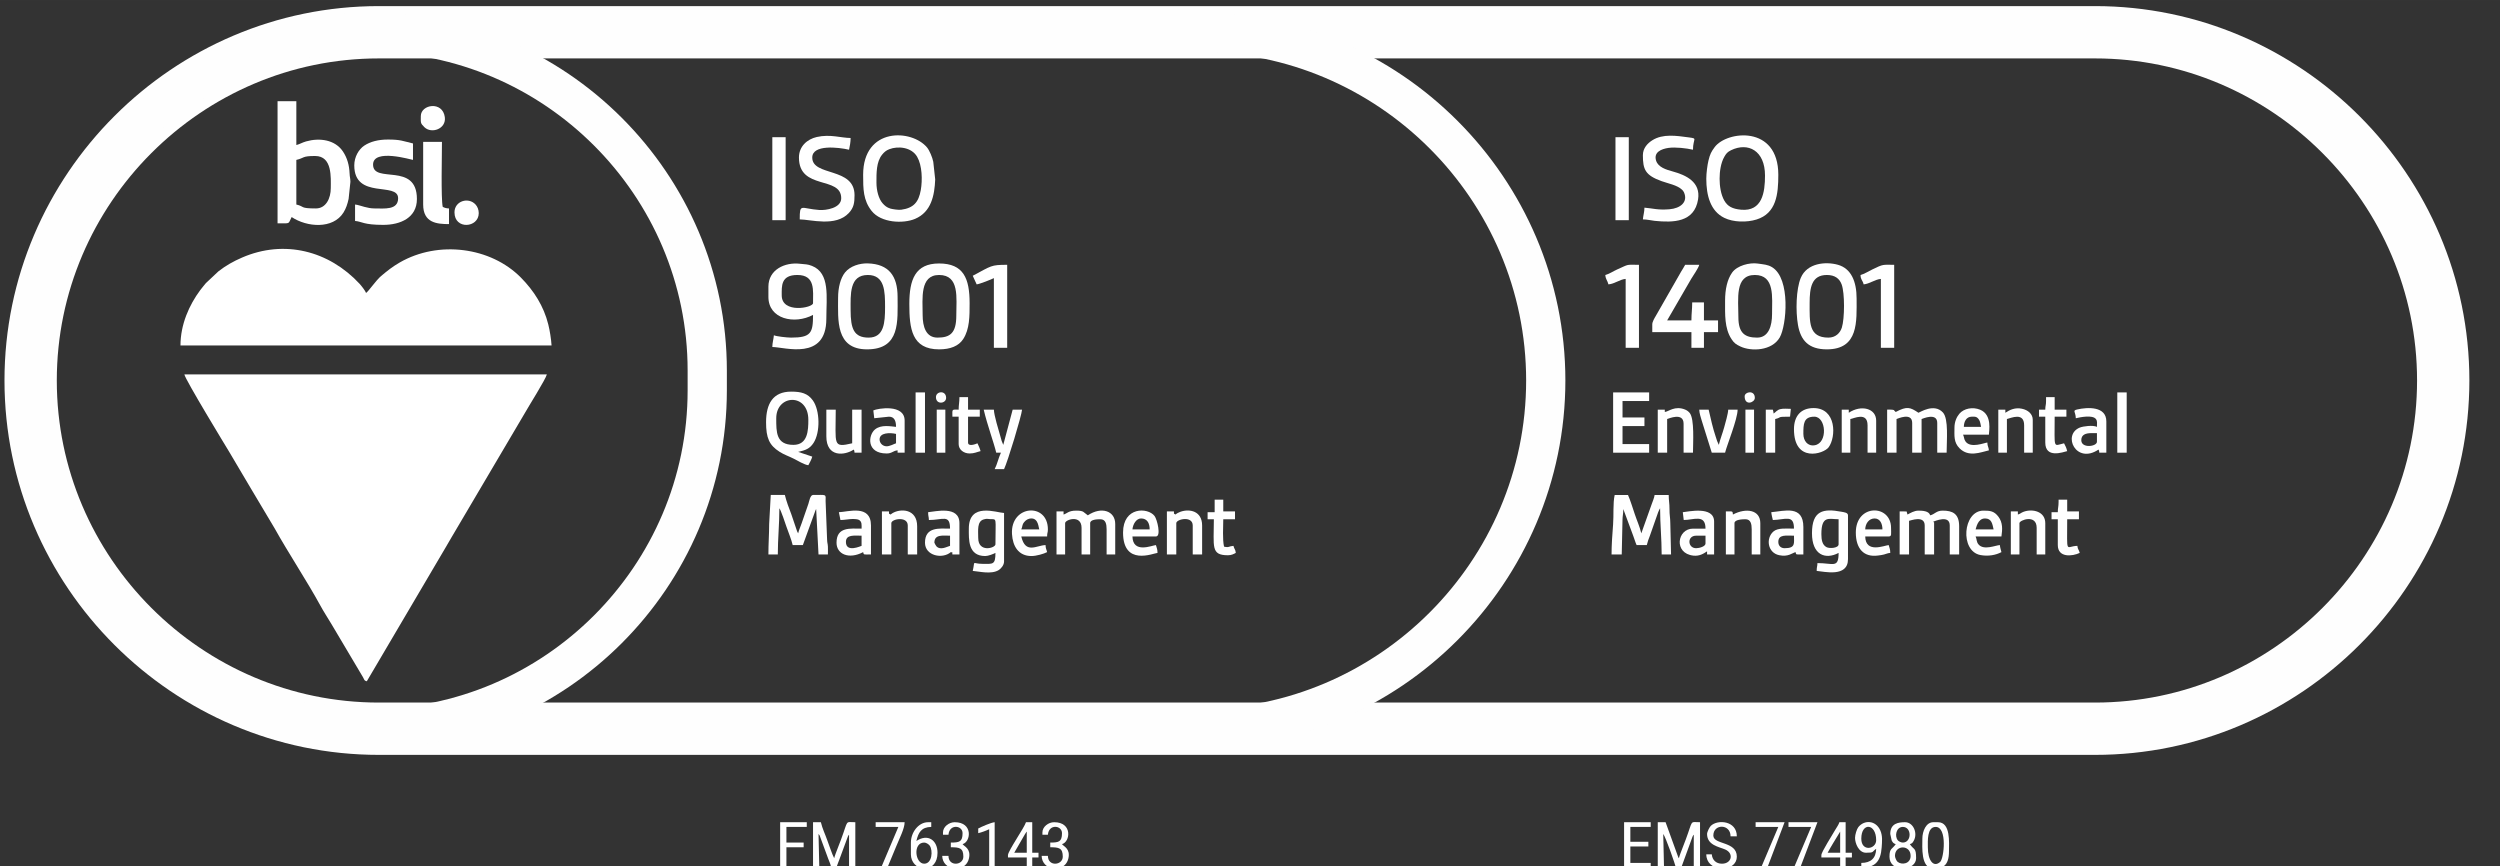 <?xml version="1.0" encoding="UTF-8"?>
<!DOCTYPE svg PUBLIC "-//W3C//DTD SVG 1.1//EN" "http://www.w3.org/Graphics/SVG/1.1/DTD/svg11.dtd">
<!-- Creator: CorelDRAW 2021 (64-Bit) -->
<svg xmlns="http://www.w3.org/2000/svg" xml:space="preserve" width="95.58mm" height="33.122mm" version="1.1" style="shape-rendering:geometricPrecision; text-rendering:geometricPrecision; image-rendering:optimizeQuality; fill-rule:evenodd; clip-rule:evenodd"
viewBox="0 0 9558.02 3312.16"
 xmlns:xlink="http://www.w3.org/1999/xlink"
 xmlns:xodm="http://www.corel.com/coreldraw/odm/2003">
 <rect x="0" y="0" width="9558.02" height="3312.16" fill="#333333" stroke="none"/>
 <defs>
  <style type="text/css">
   <![CDATA[
    .str0 {stroke:#FEFEFE;stroke-width:200;stroke-linecap:round;stroke-linejoin:round;stroke-miterlimit:22.926}
    .str1 {stroke:#FEFEFE;stroke-width:150;stroke-linecap:round;stroke-linejoin:round;stroke-miterlimit:22.926}
    .fil1 {fill:none}
    .fil0 {fill:white}
   ]]>
  </style>
   <clipPath id="id0">
    <path d="M-4.66 3.39l9558.02 0 0 3312.16 -9558.02 0 0 -3312.16z"/>
   </clipPath>
 </defs>
 <g id="Layer_x0020_1">
  <g>
  </g>
  <g style="clip-path:url(#id0)">
   <g>
    <g id="_2640133054960">
     <path class="fil0" d="M1402.36 2604.7l301.75 -512.36c7.54,-12.45 13.41,-23.47 20.94,-35.93l280.98 -476.26c14.33,-25.76 80.49,-130.51 84.73,-148.73l-1385.79 0c1.43,17.19 163.37,282.82 171.17,295.75 29.77,49.32 57.01,97.32 86.8,146.66l87.16 146.3c50.78,91.28 125.78,205.2 173.7,293.22 13.73,25.21 29.46,49.25 43.7,73.02l120.4 202.86c6.07,10.57 3.48,12.54 14.46,15.47z"/>
     <path class="fil0" d="M690.01 1320.67l1418.71 0c-0.19,-8.57 -2.99,-29.93 -4.62,-40.27 -2.44,-15.53 -4.48,-26.06 -7.91,-39.98 -17.2,-69.88 -55.1,-129.04 -104.92,-179.42 -115.14,-116.44 -314.75,-142.97 -463.08,-57.47 -27.69,15.97 -46.71,31.26 -71.07,51.64 -19.57,16.37 -47.37,58.01 -57.76,64.97 -2.11,-7.94 -18.42,-28.52 -24.65,-35.21 -117.63,-126.44 -287.82,-170.02 -449.09,-100.32 -33.56,14.5 -62.56,30.88 -90.73,52.94l-47.85 44.94c-8.15,10.5 -13.39,15.82 -21.36,26.52 -42.36,56.88 -75.67,131.55 -75.67,211.66z"/>
     <path class="fil0" d="M1207.81 796.89c-62.92,0 -42.11,-7.35 -74.83,-14.97l0 -170.6c31.99,-7.46 20.51,-14.97 71.84,-14.97 66.49,0 59.86,82.79 59.86,122.72 0,39.42 -18.57,77.82 -56.87,77.82zm-146.66 56.86c51.91,0 39.12,3.94 53.87,-23.94 58.05,38.87 157.81,47.32 198.22,-17.29 9.96,-15.93 15.38,-32.83 19.58,-52.24l6.9 -65.14c-0.25,-14.09 -2.59,-17.09 -3.23,-32.92 -1.23,-30.52 -9.09,-58.63 -25.07,-82.68 -30.53,-45.93 -90.13,-53.46 -141.33,-38.87 -14.97,4.27 -25.3,11.03 -37.11,13.78l0 -167.61 -71.83 0 0 466.91z"/>
     <path class="fil0" d="M1354.47 632.27c0,132.22 167.61,61.08 167.61,125.71 0,45.89 -52.51,38.91 -89.79,38.91 -15.93,0 -26.3,-2.88 -38.95,-5.95 -11.05,-2.68 -25.14,-8.13 -35.88,-9.02l0 62.85c26.82,2.24 31.83,14.97 107.75,14.97 65.84,0 128.7,-27.15 128.7,-98.77 0,-143.37 -167.61,-56.53 -167.61,-131.7 0,-63 147.34,-18.07 152.65,-17.95l0 -62.86c-39.07,-9.1 -46.42,-14.96 -95.78,-14.96 -37.15,0 -67.43,7.99 -90.49,23.24 -20.71,13.71 -38.21,42.69 -38.21,75.53z"/>
     <path class="fil0" d="M6574.39 683.15c0,-27.84 4.73,-60.64 18.03,-83.74 7.01,-12.18 11.71,-18.33 25.73,-25.14 64.86,-31.51 129.84,1.05 129.84,96.91 0,63.74 -10.32,137.99 -91.58,130.52 -33.04,-3.04 -51.36,-12.73 -64,-34.81 -13.3,-23.24 -18.02,-55.74 -18.02,-83.74zm-50.88 0c0,63.89 15.63,123.73 68.76,149.73 34.73,17.01 85.61,18.02 123.22,6.33 75.9,-23.58 83.38,-96.9 83.38,-171.03 0,-191.38 -197.25,-167.99 -243.36,-105.67 -12.96,17.53 -17.77,26.73 -23.69,51.13 -4.03,16.56 -8.31,48.11 -8.31,69.51z"/>
     <path class="fil0" d="M3350.85 698.11c0,-36.38 -0.84,-79.17 21.74,-106.96 7.63,-9.4 14.81,-15.84 27.21,-20.68 34.12,-13.31 85.57,-7.64 106.63,28.93 19.29,33.51 20.67,89.04 13.87,127.49 -8.09,45.75 -27.29,68.47 -74.94,74.95 -10.3,1.4 -33.51,-2.1 -41.17,-4.42 -13.71,-4.16 -21.72,-10.94 -30.21,-20.67 -14.52,-16.64 -23.13,-48.22 -23.13,-78.64zm-50.88 -29.93c0,54.46 0.19,97.41 32.41,138.19 36.44,46.13 121.03,49.46 166.08,30.38 62.18,-26.35 74.48,-89.97 77,-150.71l-7.36 -67.5c-3.39,-17.21 -14.66,-43.53 -23.5,-54.32 -58.2,-71.07 -244.63,-79.03 -244.63,103.96z"/>
     <path class="fil0" d="M2988.69 1129.12c0,-35.99 -3.61,-77.82 59.86,-77.82 68.97,0 59.86,59.37 59.86,107.75 0,17.78 -119.72,41.11 -119.72,-29.93zm-50.89 -32.93l0 38.91c0,84.91 99.35,106.55 170.61,68.84 0,69.03 -7.73,86.8 -83.81,86.8 -15.7,0 -56.6,-4.54 -65.84,-8.98 -1.18,14.16 -5.99,29.4 -5.99,44.9 46.8,0 206.52,54.23 206.52,-107.75 0,-83.12 15.26,-174.65 -55.01,-202.4 -17.77,-7.02 -24.5,-5.58 -46.01,-8.09 -56.77,-6.63 -120.47,21.93 -120.47,87.77z"/>
     <path class="fil0" d="M3527.44 1203.94c0,-62.32 -11.65,-152.64 62.85,-152.64 79.16,0 65.85,87.82 65.85,155.64 0,66.19 -23.26,83.8 -71.83,83.8 -44.41,0 -56.87,-42.1 -56.87,-86.8zm-50.88 -41.9c0,93.76 9.04,173.6 113.73,173.6 43.25,0 74.86,-12.62 92.3,-39.4 24.77,-38.05 24.43,-87.81 24.43,-137.19 0,-94.58 -23.07,-151.65 -116.73,-151.78 -91.63,-0.12 -113.73,62.3 -113.73,154.77z"/>
     <path class="fil0" d="M6718.06 1290.74c-45.93,0 -71.84,-16.25 -71.84,-77.82 0,-71.04 -14.38,-161.62 62.86,-161.62 77.05,0 65.84,84.74 65.84,149.65 0,44.48 -13.07,89.79 -56.86,89.79zm-122.72 -140.67c0,52.48 -2.61,104.63 24.43,146.17 9.96,15.29 16.89,20.27 34.33,28.53 40.82,19.34 120.11,17.24 150.17,-34.61 25.95,-44.75 42.74,-224.92 -29.39,-268.75 -16.45,-9.99 -31.43,-10.37 -55.12,-13.86 -30.04,-4.41 -78.17,7.22 -97.58,34.67 -18.4,25.99 -26.84,63.34 -26.84,107.85z"/>
     <path class="fil0" d="M6990.43 1290.74c-76.52,0 -71.84,-59.68 -71.84,-131.69 0,-58.45 7.09,-107.75 65.85,-107.75 31,0 48.39,13.95 56.6,36.18 12.17,32.94 11.62,130.28 0.74,164.82 -6.73,21.35 -24.37,38.44 -51.35,38.44zm-5.99 44.9c122.25,0 113.74,-107.27 113.74,-194.55 0,-64.69 -20.68,-114.6 -71.67,-128.87 -46.74,-13.08 -117.96,-6.76 -141.77,50.12 -17.91,42.78 -20.08,126.89 -10.7,180.17 10.36,58.93 40.67,93.13 110.4,93.13z"/>
     <path class="fil0" d="M3320.92 1290.74c-56.41,0 -68.84,-33.99 -68.84,-104.75 0,-59.37 -5.6,-134.69 65.84,-134.69 64.75,0 65.85,62.9 65.85,122.71 0,59.16 -3.6,116.73 -62.85,116.73zm-116.73 -152.64c0,84.56 -10.51,197.54 110.74,197.54 127.86,0 116.73,-107.64 116.73,-200.54 0,-79.41 -32.9,-125.7 -114.02,-128.11 -30.41,-0.9 -67.17,9.88 -87.04,34.81 -17.16,21.52 -26.41,58.12 -26.41,96.3z"/>
     <path class="fil0" d="M6281.07 593.36c0,54.73 9.14,76.7 71.45,99.15 25.48,9.19 59.62,15.13 78.1,32.64 2.85,2.7 5.52,5.5 7.64,10.32 16.25,37 -13.7,61 -55.34,64.53 -44.29,3.76 -62.67,-3.34 -95.87,-6.11 0,15.51 -4.8,30.74 -5.98,44.9 16.98,0 31.07,4.11 45.32,5.56 70.31,7.13 151.64,6.29 165.7,-82.08 10.62,-66.76 -46.72,-93.02 -96.65,-106.69 -24.71,-6.76 -55.85,-15.94 -63.8,-41.24 -10.31,-32.8 20.23,-44.95 47.24,-48.88 26.21,-3.81 68.81,1.14 93.74,6.95 0,-44.11 19.58,-42.41 -15.71,-47.12 -47.31,-6.32 -99.41,-14.75 -140.02,11.11 -17.22,10.96 -35.82,29.44 -35.82,56.96z"/>
     <path class="fil0" d="M3054.53 602.34c0,126.25 161.63,68.91 161.63,155.64 0,37.92 -58.83,46.59 -83.53,44.85 -70.96,-4.99 -75.1,-28.26 -75.1,35.96 40.8,0 137.34,29.84 187.89,-24.62 19.01,-20.47 21.62,-38.99 21.62,-68.17 0,-108.16 -161.62,-70.57 -161.62,-143.66 0,-51.14 100.12,-39.38 140.67,-29.93 2.83,-12.15 5.99,-30.15 5.99,-44.9 -36,0 -77.94,-15.5 -129.45,-3.74 -36.17,8.26 -68.1,35.44 -68.1,78.57z"/>
     <path class="fil0" d="M6161.34 2119.82l38.91 0 2.88 -131.81c0.21,-17.23 3.11,-22.57 3.11,-41.78l38.03 102.64c4.6,11.62 8.1,25.13 12.85,35.04l38.91 0c2.96,-12.69 7.46,-24.6 11.97,-35.92l31.13 -88.59c0.95,-2.47 2.36,-5.95 3.55,-8.43 0.39,-0.82 1.67,-3.26 2.04,-3.95l2.19 -3.79c0,60.92 5.99,115.95 5.99,176.59l35.92 0 -2.89 -119.82c-0.02,-20.02 -3.28,-30.88 -3.07,-53.81 0.21,-22.2 -3.02,-31.45 -3.02,-53.84l-53.88 0c-0.78,9.44 -8.59,27.25 -11.59,36.3l-39.29 110.36c-5.77,-24.75 -16.73,-48.62 -25.07,-73.7 -4.46,-13.39 -7.38,-22.55 -11.94,-35.95 -3.79,-11.15 -9.47,-27.84 -13.87,-37.01l-50.88 0c-7.13,30.59 -3.19,77.83 -6.15,113.58 -2.78,33.6 -5.83,78.32 -5.83,113.89z"/>
     <path class="fil0" d="M6316.98 1239.86l0 29.93 149.66 0 0 59.86 47.89 0 0 -59.86 53.87 0 0 -44.89 -53.87 0 0 -68.85 -44.9 0c0,26.72 -2.99,41.63 -2.99,68.85l-92.79 0 92.22 -159.2c7.54,-12.51 27.63,-41 30.5,-53.31l-53.88 0c-4.88,9.23 -9.93,16.96 -15.56,26.34l-96.91 169.47c-4.58,7.62 -13.24,22.08 -13.24,31.66z"/>
     <path class="fil0" d="M2937.8 2119.82l35.92 0c0,-59.98 5.99,-115.2 5.99,-176.59 5.87,6.76 23.98,61.36 26.59,69.19 7.88,23.67 18.7,47.49 24.29,71.49l38.91 0 48.71 -133.87c0.25,-0.52 0.86,-1.51 1.08,-1.92 0.21,-0.41 0.68,-1.29 1.09,-1.89l8.98 173.59 35.92 0c0,-9.54 0.52,-20.59 0.01,-29.94 -0.71,-13.15 -2.68,-12.52 -3.1,-26.83l-5.72 -146.92c0.54,-28.28 5.19,-23.78 -48.06,-23.78 -10.87,0 -14.8,24.98 -17.56,33.33l-26.2 75.56c-4.78,14.49 -9.91,24.02 -13.11,37.77l-2.17 -3.81c-0.28,-0.58 -1.58,-3.24 -1.93,-4.06l-21.96 -64.84c-8.29,-20.94 -19.81,-52.45 -24.82,-73.95l-53.88 0 -6.09 110.64c-0.04,40.7 -2.89,74 -2.89,116.83z"/>
     <path class="fil0" d="M3033.58 1700.79c-66.7,0 -65.84,-48.54 -65.84,-101.76 0,-91.42 122.71,-97.74 122.71,5.99 0,40.08 -1.9,95.77 -56.87,95.77zm-104.75 -86.8c0,61 12.28,88.02 51.43,113.19 17.67,11.37 34.93,16.69 54.34,26.47 13.47,6.79 41.67,23.78 55.85,24.96 4.77,-9.01 12.54,-22.51 14.97,-32.92l-53.88 -17.96c28.16,-6.56 44.12,-12.01 58.64,-34.15 26.56,-40.48 24.76,-124.69 -2.5,-162.67 -19.51,-27.18 -44.48,-33.64 -83.08,-33.64 -69.82,0 -95.77,46.88 -95.77,116.72z"/>
     <path class="fil0" d="M1617.86 781.92c0,70.02 51.98,74.83 98.77,74.83l0 -59.86c-10.98,-0.25 -16.59,-2.46 -23.94,-5.99 -7.19,-30.86 -3,-203.43 -3,-248.43l-71.83 0 0 239.45z"/>
     <path class="fil0" d="M7247.83 1575.08c-12.79,-9.37 0.77,-5.43 -12.37,-8.58 -4.04,-0.97 -15.74,-0.39 -20.55,-0.39l0 164.61 35.91 0 0 -128.7c3.04,-0.71 59.86,-27.31 59.86,14.97l0 113.73 35.92 0 0 -128.7c3.52,-0.82 59.86,-26.4 59.86,14.97l0 113.73 35.92 0c0,-46.12 8.14,-129.13 -14.07,-153.54 -33.47,-36.79 -87.99,-0.62 -93.68,0.9 -31.79,-21.29 -43.65,-25.83 -86.8,-3z"/>
     <path class="fil0" d="M7292.73 1967.18l-3.36 -11.86 -26.58 -0.11 0 164.61 35.92 0 0 -128.7c5.15,-0.43 59.86,-22.53 59.86,17.96l0 110.74 35.92 0 0 -116.73c0,-11.44 0.92,-1.09 -2.99,-8.97 5.78,-1.35 62.85,-27.63 62.85,14.96l0 110.74 35.92 0 0 -107.75c0,-48.74 -25.54,-59.86 -62.86,-59.86 -24.83,0 -30.03,13.8 -47.88,17.96 -4.48,-16.77 -29.47,-17.96 -44.9,-17.96 -15.99,0 -30.94,9.17 -41.9,14.97z"/>
     <path class="fil0" d="M4066.19 1967.18l0 -11.97 -26.93 0 0 164.61 32.92 0 0 -119.72c0,-13.6 62.85,-34.22 62.85,17.96l0 101.76 32.93 0 0 -119.72c0,-14.43 28.06,-14.96 38.91,-14.96 20.51,0 23.94,18.56 23.94,38.91l0 95.77 32.93 0 0 -116.73c0,-49.72 -52.41,-67.98 -104.76,-32.92 -17.51,-11.72 -13.45,-17.96 -44.9,-17.96 -29.47,0 -35.04,11.54 -47.89,14.97z"/>
     <path class="fil0" d="M3719 1054.29c5.56,10.52 9.26,22.15 14.96,32.92 10.87,-0.9 56.85,-19.18 65.85,-23.94l0 266.38 50.88 0 0 -317.26c-63.04,0 -59.38,3.64 -131.69,41.9z"/>
     <path class="fil0" d="M6963.49 2042c0,-73 29.91,-56.86 65.85,-56.86l0 95.77c0,14.81 -34.93,17.17 -46.57,10.73 -15.62,-8.64 -19.28,-26.83 -19.28,-49.64zm-35.92 -2.99c0,81.86 50.37,102.02 101.77,74.83 0,60.22 -20.65,38.91 -80.82,38.91 -0.29,13.19 -2.99,13.99 -2.99,29.93 28.57,2.38 119.72,25.65 119.72,-44.9l0 -167.61c0,-10.48 -14.39,-11.69 -25.17,-13.73 -69.15,-13.08 -112.51,-5.05 -112.51,82.57z"/>
     <path class="fil0" d="M7113.14 1051.3c0.42,18.88 8.23,19.85 11.97,35.91 22.08,-1.83 43.78,-19.11 65.85,-20.95l0 263.39 50.88 0 0 -317.26c-43.89,0 -39.85,-3.76 -83.85,17.91 -11.84,5.83 -32.26,18.06 -44.85,21z"/>
     <path class="fil0" d="M6137.4 1051.3c1.46,17.56 8.63,21.58 11.97,35.91 24.23,-2.01 43.14,-19.06 65.85,-20.95l0 263.39 50.88 0 0 -317.26c-51.61,0 -34.8,-3.78 -83.76,17.99 -13.09,5.82 -31.15,17.7 -44.94,20.92z"/>
     <path class="fil0" d="M3739.95 2056.97c0,-29.17 -5.41,-64.15 21.64,-71.38 12.56,-3.35 11.82,-1.55 23.56,-0.98 27.58,1.34 20.65,-8.62 20.65,96.3 0,14.58 -65.85,33.24 -65.85,-23.94zm-35.92 -35.92c0,41 -3.92,104.76 62.86,104.76 11.37,0 31.13,-7.86 38.91,-11.97 0,46.32 -10.23,41.9 -47.89,41.9 -44.57,0 -28.62,-17.23 -38.91,26.94 24.69,2.05 71.05,14.05 98.84,-2.92 9.01,-5.5 20.88,-18.76 20.88,-33l0 -185.57c-27.32,-0.61 -134.69,-42.8 -134.69,59.86z"/>
     <polygon class="fil0" points="6167.33,1730.72 6305.01,1730.72 6305.01,1697.8 6203.25,1697.8 6203.25,1628.96 6287.05,1628.96 6287.05,1596.04 6203.25,1596.04 6203.25,1533.18 6305.01,1533.18 6305.01,1500.26 6167.33,1500.26 "/>
     <polygon class="fil0" points="2952.77,841.78 3003.65,841.78 3003.65,524.52 2952.77,524.52 "/>
     <polygon class="fil0" points="6176.31,841.78 6227.19,841.78 6227.19,524.52 6176.31,524.52 "/>
     <path class="fil0" d="M6337.94 3317.05l23.94 0 -2.99 -128.7c8.29,9.54 47.02,118.31 47.89,128.7l20.95 0 39.96 -109.69c0.49,-1.41 2.47,-7.28 3.2,-8.77 3.55,-7.3 1.8,-3.87 4.73,-7.25l0 125.71 23.94 0 0 -173.6c-40.47,0 -25.67,-11.28 -54.31,65.42 -3.96,10.63 -8.57,22.44 -13.27,34.62 -4.12,10.69 -11.08,28.4 -13.23,37.65 -2.23,-3.21 -0.38,0.37 -3.16,-5.83l-47.72 -131.86 -29.93 0 0 173.6z"/>
     <path class="fil0" d="M3108.41 3317.05l23.94 0 -2.99 -128.7c5.43,6.25 3.91,4.57 7.21,13.74 2.46,6.85 3.2,9.08 5.64,15.32l24.17 65.62c4.3,12.74 9.74,20.4 10.87,34.02l20.95 0c2.81,-12.03 6.81,-19 10.87,-31.03l32.29 -87.43c3.56,-7.3 1.8,-3.87 4.73,-7.25l0 125.71 23.95 0 0 -173.6c-40.48,0 -25.68,-11.28 -54.31,65.42 -3.97,10.63 -8.57,22.44 -13.27,34.62 -4.13,10.69 -11.08,28.4 -13.24,37.65l-6.51 -14.45c-2.33,-6.14 -3.7,-9.27 -6.58,-17.36 -4.76,-13.37 -7.91,-21.39 -12.69,-35.19 -8.3,-23.93 -19.4,-46.21 -25.1,-70.69l-29.93 0 0 173.6z"/>
     <path class="fil0" d="M7957.19 1682.84c0,-21.35 17.39,-26.94 38.91,-26.94l20.95 0 0 32.92c0,18.66 -59.86,26.56 -59.86,-5.98zm-20.95 -83.81c14.53,-3.39 64.64,-14.48 77.29,3.52 5.69,8.09 3.52,16.76 3.52,29.4 -15.48,-7.43 -52.98,-2.44 -65.94,2.9 -67.07,27.64 -14.29,141.63 71.93,83.9 2.7,5.46 2.3,3.75 2.99,11.97l26.94 0 0 -119.72c0,-58.43 -71.58,-54.7 -111.6,-45.51 -19.27,4.43 -5.7,8.14 -5.13,33.54z"/>
     <path class="fil0" d="M3572.34 2074.93c0,-32.84 31.6,-26.94 59.86,-26.94l0 38.91c-11.18,2.6 -36.45,18.65 -52.31,1.43 -1.67,-1.8 -7.55,-12.36 -7.55,-13.4zm-23.95 -116.73c0,15.93 2.7,16.74 2.99,29.93 52.97,0 80.82,-23.19 80.82,32.92 -39.39,0 -95.78,-8.54 -95.78,53.88 0,50.19 66.97,63.55 98.77,35.91 9.47,3.54 4.29,-6.49 5.99,8.98l26.93 0 0 -119.72c0,-68.23 -92.08,-44.2 -119.72,-41.9z"/>
     <path class="fil0" d="M7538.16 1593.04c12.1,0 20.06,-1.89 28.87,13.04 4.28,7.24 5.05,17.3 7.04,25.87l-65.84 0c0,-20.53 10.11,-38.91 29.93,-38.91zm-65.85 41.91c0,30.55 -3.55,56.05 19.63,79.13 34.79,34.64 79.61,15.23 112.07,7.67 -1.17,-14.05 -5.64,-14.35 -5.99,-29.94 -10.56,0.88 -63.53,23.19 -83.11,-3.68 -6.86,-9.4 -5,-16.51 -9.68,-26.25l98.78 0c0,-12.46 13.81,-75.88 -33.32,-95.38 -28.63,-11.84 -62.34,-5.06 -79.66,15.33 -10.54,12.39 -18.72,31.19 -18.72,53.12z"/>
     <path class="fil0" d="M6798.87 2071.93c0,-29.64 29.46,-23.94 59.86,-23.94 0,29.17 6.75,47.89 -35.92,47.89 -14.47,0 -23.94,-9.47 -23.94,-23.95zm-26.94 -113.73c0.79,9.5 3.95,21.2 5.99,29.93 48.19,-1.07 80.81,-22.62 80.81,32.92 -27.27,0 -61.62,-4.01 -78.73,11.07 -29.64,26.12 -22.18,81.23 22.19,90.5 34.78,7.27 49.33,-8.25 62.53,-11.78 2.96,11.1 0.14,8.98 29.93,8.98l0 -104.75c0,-85.72 -73.34,-60.98 -122.72,-56.87z"/>
     <path class="fil0" d="M6894.65 1658.89c0,-37.22 0.21,-65.85 41.9,-65.85 45.35,0 52.37,100.76 1.37,109.24 -27.21,4.53 -43.27,-17.29 -43.27,-43.39zm-35.92 -17.96c0,129.87 113.6,94.49 132.28,69.42 29.5,-39.59 30.53,-150.23 -57.45,-150.23 -49.59,0 -74.83,31.67 -74.83,80.81z"/>
     <path class="fil0" d="M3234.12 2071.93c0,-29.23 32.16,-23.94 59.86,-23.94l0 38.91c-3.04,0.71 -59.86,27.31 -59.86,-14.97zm-26.94 -113.73c2.2,9.45 3.79,20.48 5.99,29.93 13.73,0 35.55,-4.03 47.52,-3.99 5.85,0.02 17.31,0.73 22.23,3.04 13.64,6.38 11.06,21.76 11.06,33.87 -42.69,0 -95.78,-8.15 -95.78,53.88 0,43.89 47.19,64.79 101.77,35.91 2.96,11.1 0.14,8.98 29.93,8.98l0 -110.74c0,-82.36 -88.8,-51.64 -122.72,-50.88z"/>
     <path class="fil0" d="M3362.82 1679.84c0,-25.87 39.11,-26.48 62.86,-20.95l0 35.92c-7.3,1.94 -24.32,12.54 -38.43,11.32 -12.84,-1.1 -24.43,-11.82 -24.43,-26.29zm-23.94 -110.74l3.54 29.85 56.32 -5.91c21.34,0 26.94,17.39 26.94,38.91 -20.08,-1.67 -56.42,-9.65 -80.15,9.65 -26.91,21.88 -33.84,92.12 44.23,92.12 20.9,0 24.27,-10.51 41.9,-11.97l0 8.97 26.94 0 0 -122.71c0,-64.35 -103.15,-46.86 -119.72,-38.91z"/>
     <path class="fil0" d="M3943.48 1982.14c27,0 26.96,35.72 29.93,41.91l-68.84 0c5.48,-11.44 2.07,-16.88 11.05,-27.86 6.35,-7.78 14.96,-14.05 27.86,-14.05zm0 143.67c18.65,0 47.42,-8.38 59.86,-14.97 -2.59,-11.12 -5.69,-13.43 -5.99,-26.93 -34.09,0.76 -76.77,35.8 -92.78,-32.93l98.77 0c0,-15.21 2.99,-13.65 2.99,-26.93 0,-104.38 -143.52,-93.64 -137.27,17.51 2.63,46.71 24.83,84.25 74.42,84.25z"/>
     <path class="fil0" d="M6484.6 2047.99l35.91 0 0 29.93c0,11.29 -23.39,17.96 -35.91,17.96 -32.72,0 -35.47,-47.89 0,-47.89zm-50.89 -89.79l3.55 29.85c37.73,0.18 83.25,-24.13 83.25,33l-47.89 0c-60.76,0 -74.72,94.88 1.62,103.2 22.67,2.47 38,-6.85 52.26,-16.4l0 11.97 26.94 0 0 -125.7c0,-61.21 -100.64,-37.51 -119.73,-35.92z"/>
     <path class="fil0" d="M7589.04 1982.14c25.75,0 28.01,20.8 32.92,41.91l-68.84 0c2.4,-5 7.42,-41.91 35.92,-41.91zm62.86 128.7c-2.1,-8.98 -5.17,-17.05 -5.99,-26.93 -15.16,0.33 -61.03,21.49 -81.48,-2.33 -8.84,-10.3 -6.05,-19.63 -11.31,-30.6l98.78 0c3.92,-26.73 5.57,-52.76 -11.42,-75.38 -16.46,-21.93 -31.47,-23.39 -57.43,-23.39 -78.93,0 -91,155.22 -11.2,169.86 29.51,5.41 58.15,0.36 80.05,-11.23z"/>
     <path class="fil0" d="M4362.51 1982.14c23.47,0 32.92,18.07 32.92,41.91l-65.85 0c1.64,-19.71 14.6,-41.91 32.93,-41.91zm-68.84 53.88c0,129.75 115.73,79.15 131.69,77.82 0,-15.61 -3.18,-17.88 -5.98,-29.93 -15.44,1.28 -88.31,33.63 -89.8,-32.93l89.8 0c20.67,0 4.79,-65.3 -5.39,-78.42 -25.98,-33.49 -120.32,-35.43 -120.32,63.46z"/>
     <path class="fil0" d="M7167.02 1982.14c20.99,0 29.93,20.26 29.93,41.91l-65.85 0c0.49,-21.82 13.82,-41.91 35.92,-41.91zm-71.84 53.88c0,61.72 30.47,95.25 84.64,87.86 9.94,-1.35 15.74,-1.99 23.21,-3.96 9.41,-2.46 13.28,-5.2 23.85,-6.08 0,-15.61 -3.18,-17.88 -5.99,-29.93 -16.79,1.39 -88.32,33.1 -89.79,-32.93l89.79 0c12.22,0 8.98,-9.38 8.98,-32.92 0,-90.41 -134.69,-92.82 -134.69,17.96z"/>
     <path class="fil0" d="M3808.79 1730.72l17.96 0c-9.1,18.97 -14.25,44.52 -23.95,62.86l35.92 0c14.43,-30.07 66.86,-203.71 68.84,-227.47l-35.92 0 -35.91 134.68 -6.09 -14.86c-1.76,-6.22 -2.63,-9.43 -4.59,-16.36 -7.21,-25.41 -24.76,-82.04 -25.24,-103.46l-38.91 0c13.72,58.89 39.12,126.99 47.89,164.61z"/>
     <path class="fil0" d="M6364.87 1575.08l0 -8.97 -26.93 0 0 164.61 35.91 0 0 -128.7c4.55,-1.06 62.86,-27.42 62.86,17.96l0 110.74 35.91 0c0,-37.25 6.35,-128.67 -12.63,-151.98 -4.59,-5.62 -10.49,-10 -17.17,-12.76 -39.44,-16.28 -63.56,7.91 -77.95,9.1z"/>
     <path class="fil0" d="M4494.2 1967.18c-9.19,-6.74 -4.83,1.93 -5.98,-11.97l-26.94 0 0 164.61 35.92 0 0 -119.72c0,-15.44 62.85,-29.36 62.85,8.98l0 110.74 35.92 0 0 -110.74c0,-55.69 -48,-64.69 -82.55,-52.62 -3.61,1.26 -8.05,3.29 -10.38,4.59l-3.71 2.27c-5.4,3.54 -2.17,1.28 -5.13,3.86z"/>
     <path class="fil0" d="M3404.72 1967.18c-9.19,-6.74 -4.83,1.93 -5.98,-11.97l-26.94 0 0 164.61 35.92 0 0 -119.72c0,-16.32 62.85,-27.84 62.85,8.98l0 110.74 35.92 0 0 -107.75c0,-67.16 -63.34,-68.99 -94.8,-49.9l-6.97 5.01z"/>
     <path class="fil0" d="M3159.29 1667.87c0,82.28 70.7,73.69 104.76,50.88 2.71,5.46 2.31,3.75 2.99,11.97l26.94 0 0 -164.61 -35.92 0 0 128.7c-75.7,17.63 -62.85,6.06 -62.85,-128.7l-35.92 0 0 101.76z"/>
     <path class="fil0" d="M7714.75 1967.18l0 -11.97 -26.94 0 0 164.61 32.93 0 0 -119.72c0,-11.66 65.84,-35.9 65.84,17.96l0 101.76 32.93 0 0 -119.72c0,-44.98 -48.61,-55.92 -82.56,-43.65 -11.03,3.98 -12.43,8.12 -22.2,10.73z"/>
     <path class="fil0" d="M7068.25 1578.08l0 -11.97 -26.94 0 0 164.61 32.92 0 0 -128.7c11.34,-0.94 65.85,-29.92 65.85,23.95l0 104.75 32.92 0 0 -122.71c0,-46.92 -57.53,-61.55 -104.75,-29.93z"/>
     <path class="fil0" d="M7666.86 1578.08l0 -11.97 -26.94 0 0 164.61 32.93 0 0 -128.7c15.44,-3.6 65.84,-27.57 65.84,23.95l0 104.75 32.93 0 0 -125.7c0,-22.28 -17.88,-37.45 -41.55,-42.4 -25.71,-5.39 -45.93,3.89 -63.21,15.46z"/>
     <path class="fil0" d="M6625.27 1967.18c-1.17,-14.04 -0.02,-11.97 -26.94,-11.97l0 164.61 32.93 0 0 -119.72c0,-13.75 30.02,-14.96 41.9,-14.96 20.51,0 23.94,18.56 23.94,38.91l0 95.77 32.93 0 0 -119.72c0,-50.97 -54.3,-59.62 -104.76,-32.92z"/>
     <path class="fil0" d="M6544.46 1730.72l50.88 0c6.19,-26.55 47.89,-128.36 47.89,-164.61l-35.92 0c-0.34,15.18 -11.24,52.37 -15.58,68.22 -5.79,21.19 -15.45,45.51 -20.33,66.46l-6.46 -14.49c-1.54,-4.53 -3.62,-11.24 -5.15,-15.81 -12.07,-36 -18.75,-67.66 -27.3,-104.38l-35.92 0c0.29,13.1 5.94,30.09 9.34,41.54l38.55 123.07z"/>
     <path class="fil0" d="M7870.39 1919.29c0,18.21 -2.99,21.83 -2.99,38.91l-23.95 0 0 26.94 23.95 0 0 98.77c0,49.17 55.69,43.42 83.8,29.93 -3.06,-13.14 -7.78,-12.51 -8.98,-26.94 -45.67,1.02 -38.91,36.9 -38.91,-101.76l44.9 0 0 -29.93 -44.9 0 0 -44.9 -32.92 0 0 8.98z"/>
     <path class="fil0" d="M7822.5 1533.18c0,16.62 -2.99,17.75 -2.99,32.93l-23.95 0 0 26.93 23.95 0 0 98.77c0,62.62 68.79,36.42 83.8,32.93 -2.98,-12.82 -6.56,-19.71 -11.97,-29.93 -42.68,9.94 -35.92,24.4 -35.92,-101.77l44.9 0 0 -26.93 -44.9 0 0 -47.89 -32.92 0 0 14.96z"/>
     <path class="fil0" d="M3665.12 1566.11c-27.3,0 -23.94,-3.34 -23.94,26.93l23.94 0 0 104.76c0,21.33 19.46,35.92 41.9,35.92 18.25,0 27.39,-5.6 41.91,-8.98 -2.01,-8.6 -8.19,-22.78 -11.97,-29.93 -6.78,3.25 -35.92,14.12 -35.92,-3l0 -98.77 44.89 0 0 -26.93 -44.89 0 0 -47.89 -32.93 0c0,20.93 -2.99,28.61 -2.99,47.89z"/>
     <path class="fil0" d="M4643.86 1958.2l-26.94 0 0 26.94 23.94 0c0,105.17 -12.44,137.68 53.88,137.68 13.2,0 21.32,-4.43 29.93,-8.98 -1.2,-14.43 -5.92,-13.8 -8.98,-26.94 -19.35,1.61 -16.01,7.63 -35.92,2.99 -6.37,-27.35 -2.99,-74.72 -2.99,-104.75l44.9 0 0 -29.93 -44.9 0 0 -44.9 -32.92 0 0 47.89z"/>
     <path class="fil0" d="M7244.84 3272.16c0,-43.05 59.86,-43.05 59.86,0 0,30.43 -33.4,35.92 -49.74,22.79 -4.58,-3.68 -10.12,-16.75 -10.12,-22.79zm35.91 47.89l-13.12 0c-22.85,-2.24 -43.74,-16.31 -43.74,-44.9 0,-33.26 10.41,-27.69 23.94,-47.89 -9.05,-2.42 -11.57,-6.49 -15.67,-14.26l-5.28 -24.65c0,-41.49 32.62,-44.9 56.87,-44.9 31.2,0 49.56,42.44 32.55,71.47 -4.04,6.9 -5.92,10.03 -14.59,12.34 16.02,23.93 23.94,11.58 23.94,53.88 0,22.8 -21.6,36.7 -44.9,38.91zm-5.98 -158.64c35.1,0 34.37,59.86 0,59.86 -5.9,0 -15.11,-4.11 -18.7,-8.26 -13.86,-16.05 -6.37,-51.6 18.7,-51.6z"/>
     <path class="fil0" d="M6526.5 3188.35c0,43.29 45.89,49.18 69.31,59.39 34.34,14.95 24.68,54.35 -12.44,54.35 -22.53,0 -37.13,-14.47 -38.91,-35.92l-20.95 0c0,32.88 24.93,50.52 51.74,53.88l18.99 0c24.53,-3.1 46,-18.31 46,-44.9 0,-59.97 -89.8,-44.58 -89.8,-80.81 0,-45.52 65.85,-45.22 65.85,2.99l23.95 0c0,-60.2 -73.92,-65.33 -99.63,-39.77 -4.88,4.86 -14.11,23.03 -14.11,30.79z"/>
     <path class="fil0" d="M7370.55 3239.23c0,-23.11 -3.63,-77.82 29.93,-77.82 45.25,0 31.83,120.82 17.16,133.89 -25.41,22.64 -47.09,-5.09 -47.09,-56.07zm-20.96 -32.92c0,31.52 -6.78,113.74 41.91,113.74 33.39,0 59.86,-6.42 59.86,-65.85 0,-31.48 7.07,-110.75 -41.9,-110.75l-17.96 0c-27.81,0 -41.91,34.26 -41.91,62.86z"/>
     <polygon class="fil0" points="3500.5,1730.72 3536.42,1730.72 3536.42,1500.26 3500.5,1500.26 "/>
     <polygon class="fil0" points="8094.87,1730.72 8130.79,1730.72 8130.79,1500.26 8094.87,1500.26 "/>
     <polygon class="fil0" points="6209.23,3317.05 6311,3317.05 6311,3299.09 6233.18,3299.09 6233.18,3236.24 6302.02,3236.24 6302.02,3218.28 6233.18,3218.28 6233.18,3161.41 6311,3161.41 6311,3143.45 6209.23,3143.45 "/>
     <path class="fil0" d="M3533.43 3302.09c-35.17,0 -44.08,-80.82 0,-80.82 7.88,0 17.55,6.82 21.08,11.85 12.82,18.28 9.54,68.97 -21.08,68.97zm6.88 17.96l-10.98 0c-24,-2.59 -46.79,-21.98 -46.79,-53.88l0 -44.9c0,-38.22 28.4,-77.82 65.85,-77.82l11.97 0 0 17.96c-38.01,0.85 -49.28,21.34 -56.86,53.88 44.16,-29.58 80.81,-2.54 80.81,44.89 0,38.66 -21.05,57.33 -44,59.87z"/>
     <path class="fil0" d="M7116.13 3206.31c0,-63.47 56.87,-58.97 56.87,5.99 0,34.47 -56.87,45.6 -56.87,-5.99zm-23.94 -2.99c0,20.21 13.81,56.86 41.9,56.86 32.56,0 21.57,-3.35 38.91,-14.96 -0.79,35.6 -20.39,53.87 -56.87,53.87l0 17.96c51.14,0 74.19,-21.62 77.95,-77.71 1.45,-21.67 3.89,-43.46 -5.08,-64 -17.38,-39.82 -61.15,-41.64 -84.11,-13.2 -6.09,7.56 -12.7,29.07 -12.7,41.18z"/>
     <path class="fil0" d="M3985.38 3182.36l0 8.98 20.95 0c3.53,-42.42 53.88,-36.21 53.88,-5.98 0,33.15 -12.47,35.91 -44.9,35.91l0 17.96c33.12,0 47.89,2.63 47.89,35.92 0,33.56 -56.87,39.24 -56.87,-2.99l-23.94 0c0.61,27.57 20.45,44.12 42.62,47.89l19.49 0c18.5,-3.19 35.21,-15.7 40.21,-38.57 8.11,-37.1 -17.66,-44.88 -24.5,-54.22 32.12,-8.58 40.84,-83.81 -29.93,-83.81 -22.24,0 -44.9,17.64 -44.9,38.91z"/>
     <path class="fil0" d="M3605.26 3182.36l0 8.98 20.95 0c3.53,-42.42 53.88,-36.21 53.88,-5.98 0,33.15 -12.47,35.91 -44.9,35.91l0 17.96c33.12,0 47.89,2.63 47.89,35.92 0,33.56 -56.87,39.24 -56.87,-2.99l-23.94 0c0.61,27.57 20.45,44.12 42.62,47.89l19.49 0c18.5,-3.19 35.21,-15.7 40.21,-38.57 8.11,-37.1 -17.66,-44.88 -24.5,-54.22 32.12,-8.58 40.84,-83.81 -29.93,-83.81 -22.24,0 -44.9,17.64 -44.9,38.91z"/>
     <path class="fil0" d="M7035.32 3179.37l0 80.81 -47.89 0c7.02,-13.26 14.83,-26.25 23,-39.85l24.89 -40.96zm-71.83 89.79l0 8.98 71.83 0 0 38.91 20.95 0 0 -38.91 23.95 0 0 -17.96 -23.95 0 0 -116.73 -23.94 0c-2.65,9.93 -11.52,21.03 -16.93,30.96 -8.83,16.21 -51.91,82.84 -51.91,94.75z"/>
     <path class="fil0" d="M6780.91 1581.07c-0.67,-8.08 -1.4,-8.14 -2.99,-14.96l-26.94 0 0 164.61 35.92 0 0 -128.7c27.95,-6.51 2.27,-8.98 56.86,-8.98l3 -29.93c-12.99,0 -28.47,-2 -40.7,1.21 -12.2,3.21 -16.68,11.08 -25.15,16.75z"/>
     <path class="fil0" d="M3925.52 3179.37l0 80.81 -47.89 0 40.56 -70.18c1.95,-3.11 1.76,-2.9 3.52,-5.46 4.07,-5.94 0.83,-1.74 3.81,-5.17zm-71.84 89.79l0 8.98 71.84 0 0 38.91 20.95 0 0 -38.91 23.95 0 0 -17.96 -23.95 0 0 -116.73 -23.94 0c-5.03,18.83 -68.85,110.16 -68.85,125.71z"/>
     <path class="fil0" d="M1608.88 443.7c0,25.24 -2.45,27.05 14.02,42.85 27.04,25.93 83.8,6.28 77.74,-38.71 -8.48,-62.98 -91.76,-48.6 -91.76,-4.14z"/>
     <path class="fil0" d="M1737.58 811.85c0,67.28 92.79,59.68 92.79,2.99 0,-13.92 -5.47,-25.48 -12.09,-32.8 -27.23,-30.11 -80.7,-13.67 -80.7,29.81z"/>
     <polygon class="fil0" points="2982.7,3317.05 3006.65,3317.05 3006.65,3239.23 3072.49,3239.23 3072.49,3221.27 3006.65,3221.27 3006.65,3161.41 3084.46,3161.41 3084.46,3143.45 2982.7,3143.45 "/>
     <path class="fil0" d="M3347.86 3161.41l86.79 0 -65.84 155.64 23.94 0 33.35 -80.38c11.5,-28.8 32.5,-68.45 32.5,-93.22l-110.74 0 0 17.96z"/>
     <polygon class="fil0" points="6673.16,1730.72 6706.08,1730.72 6706.08,1566.11 6673.16,1566.11 "/>
     <polygon class="fil0" points="3581.31,1730.72 3614.24,1730.72 3614.24,1566.11 3581.31,1566.11 "/>
     <polygon class="fil0" points="6837.78,3161.41 6924.58,3161.41 6858.73,3317.05 6882.68,3317.05 6948.52,3143.45 6837.78,3143.45 "/>
     <polygon class="fil0" points="6712.07,3161.41 6798.87,3161.41 6733.02,3317.05 6756.97,3317.05 6822.81,3143.45 6712.07,3143.45 "/>
     <path class="fil0" d="M3739.95 3167.4l0 17.96c12.81,-2.99 31.01,-9.74 41.9,-14.97l0 146.66 20.95 0 0 -173.6c-14.09,1.18 -51.6,17.99 -62.85,23.95z"/>
     <path class="fil0" d="M3578.32 1518.22c0,30.17 38.91,25.22 38.91,2.99 0,-30.1 -38.91,-26.08 -38.91,-2.99z"/>
     <path class="fil0" d="M6670.17 1515.22c0,37.77 38.91,24.07 38.91,5.99 0,-31.24 -38.91,-23.78 -38.91,-5.99z"/>
     <path class="fil1 str0" d="M1448.51 123.3l6561.07 0c732.25,0 1331.36,599.11 1331.36,1331.36l0 0.01c0,732.25 -599.11,1331.36 -1331.36,1331.36l-6561.07 0c-732.25,0 -1331.36,-599.11 -1331.36,-1331.36l0 -0.01c0,-732.25 599.11,-1331.36 1331.36,-1331.36z"/>
     <path class="fil1 str1" d="M1448.51 123.3l3129.92 0c732.25,0 1331.35,599.11 1331.35,1331.36l0 0.01c0,732.25 -599.1,1331.36 -1331.35,1331.36l-3129.92 0c-732.25,0 -1331.36,-599.11 -1331.36,-1331.36l0 -0.01c0,-732.25 599.11,-1331.36 1331.36,-1331.36z"/>
     <path class="fil1 str1" d="M1410.55 123.3l0 0c711.37,0 1293.39,582.02 1293.39,1293.4l0 75.93c0,711.38 -582.02,1293.4 -1293.39,1293.4l0 0c-711.38,0 -1293.4,-582.02 -1293.4,-1293.4l0 -75.93c0,-711.38 582.02,-1293.4 1293.4,-1293.4z"/>
    </g>
   </g>
  </g>
  <polygon class="fil1" points="-4.66,3.39 9553.36,3.39 9553.36,3315.55 -4.66,3315.55 "/>
 </g>
</svg>

